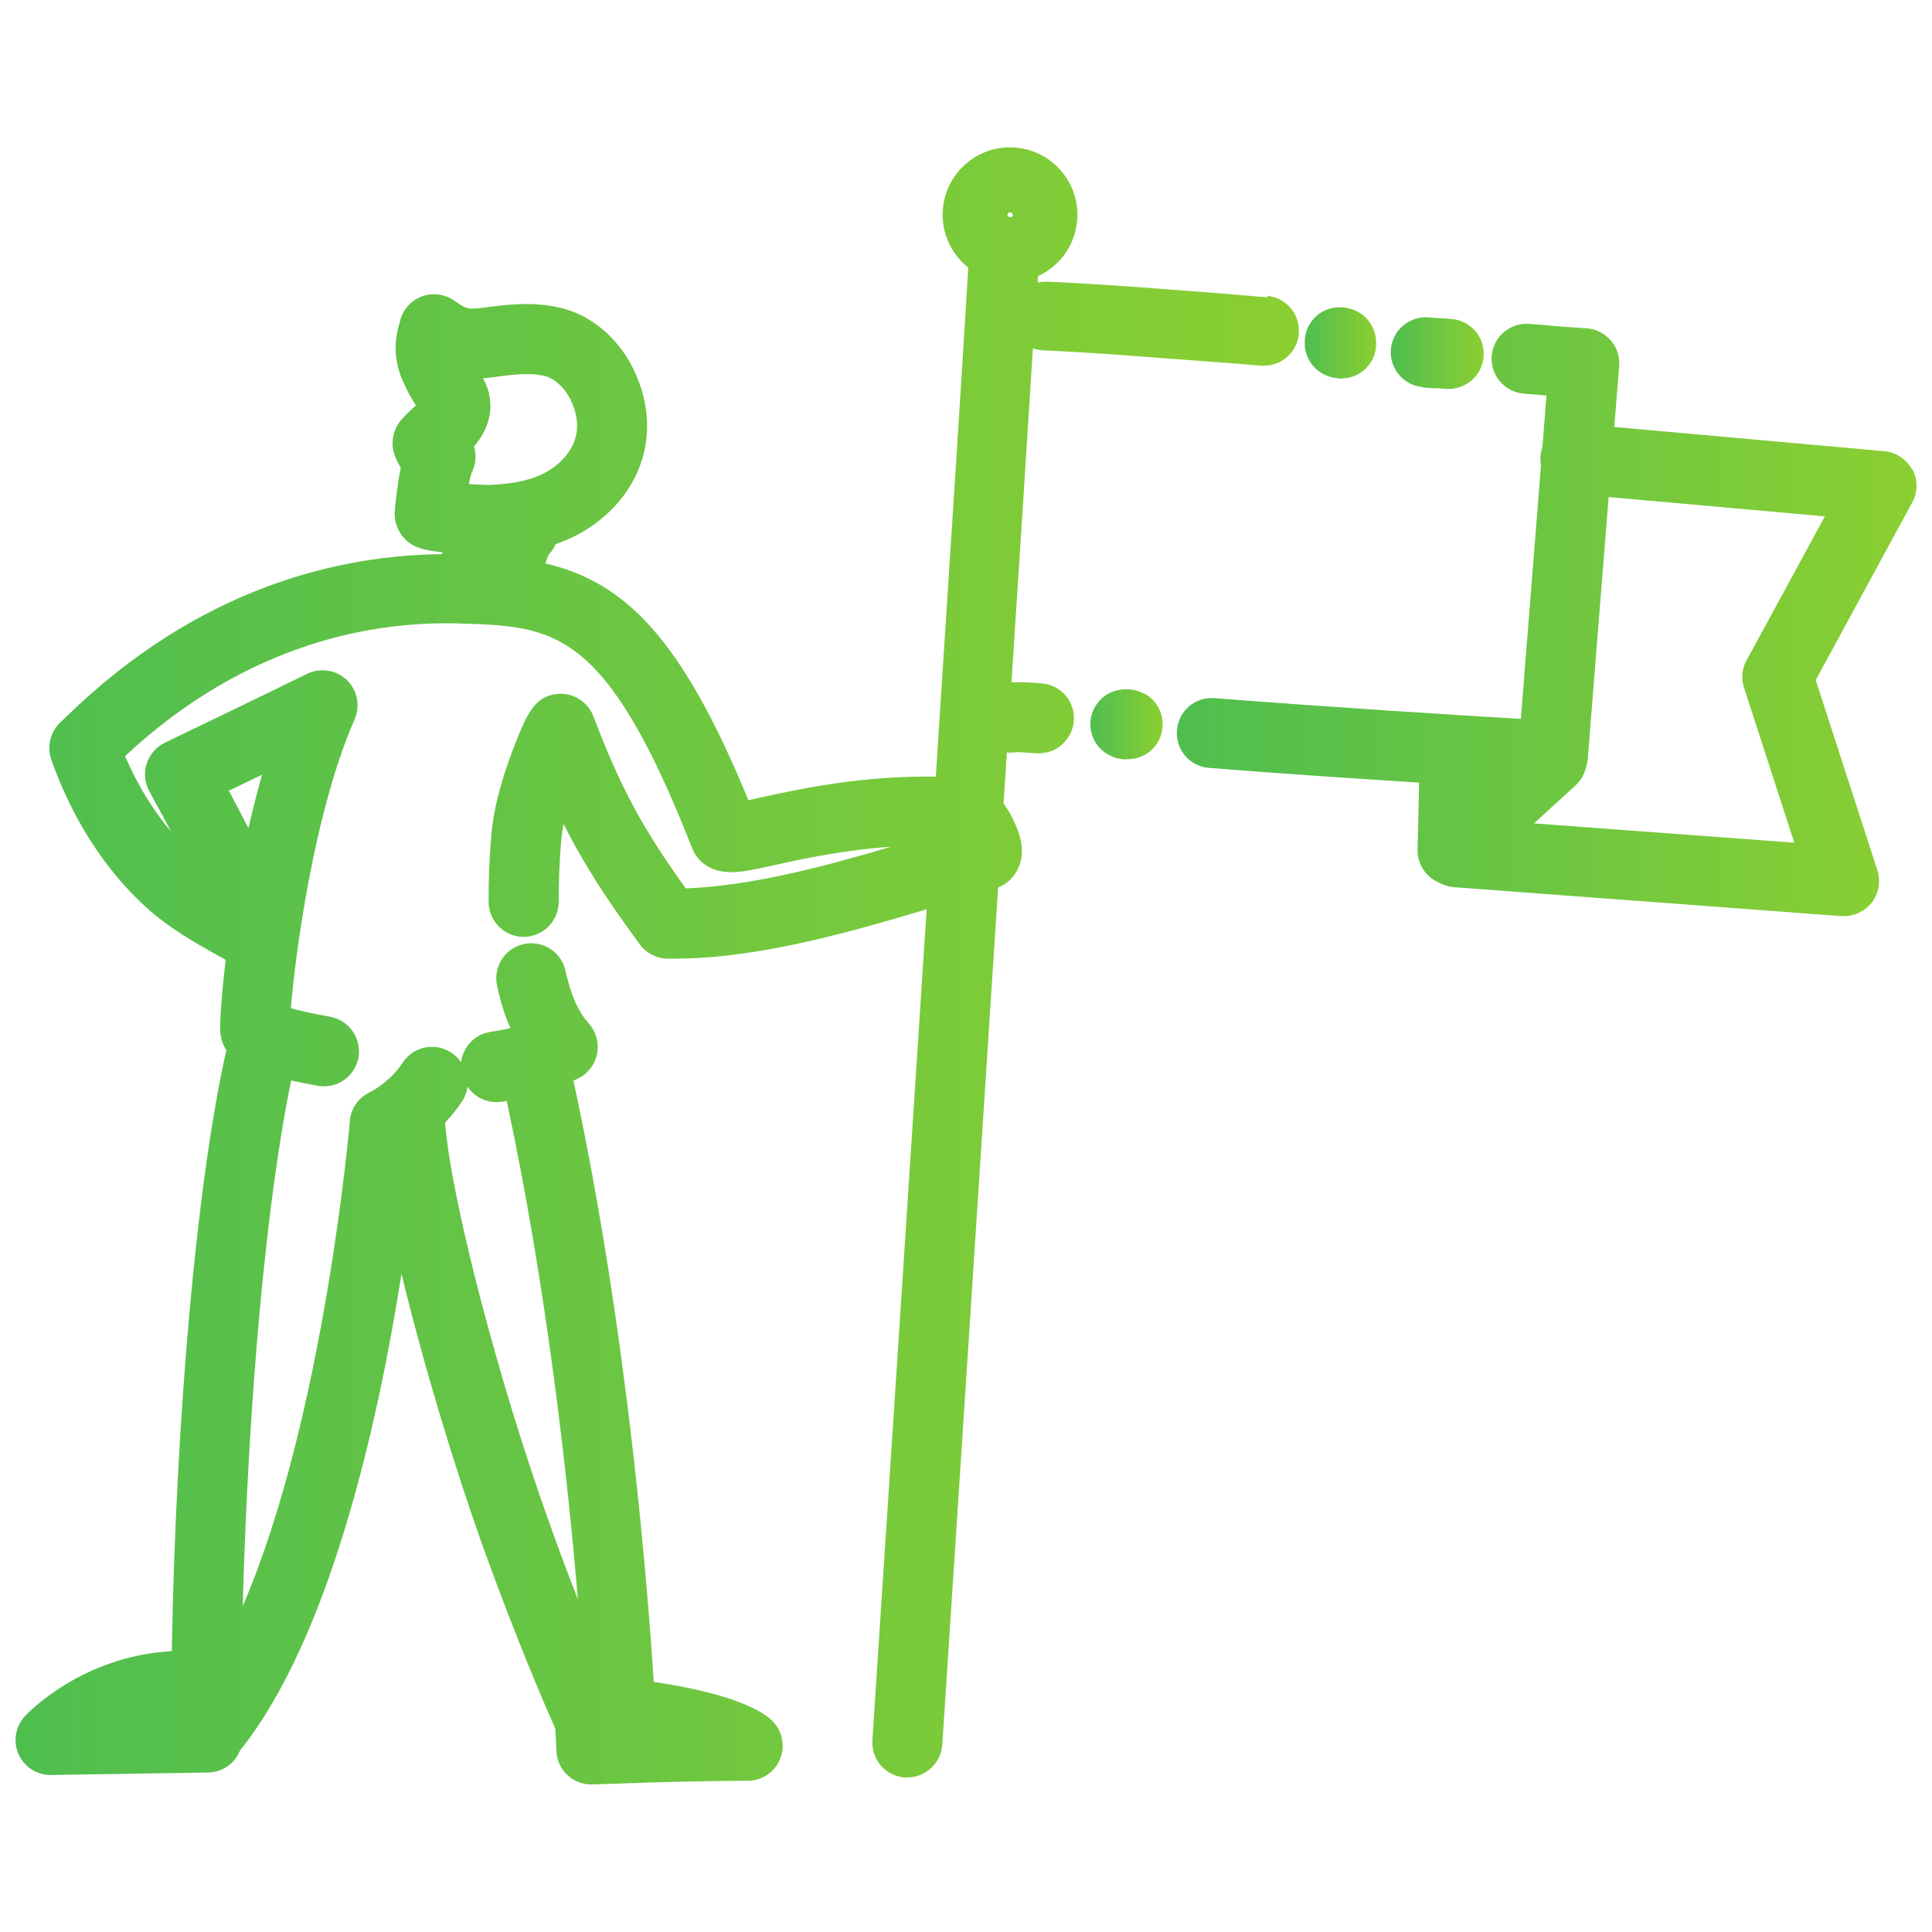 <?xml version="1.0" encoding="UTF-8"?><svg id="_レイヤー_2" xmlns="http://www.w3.org/2000/svg" xmlns:xlink="http://www.w3.org/1999/xlink" viewBox="0 0 110 110"><defs><style>.cls-1{fill:url(#_名称未設定グラデーション_11-5);}.cls-2{fill:url(#_名称未設定グラデーション_11);}.cls-3{fill:none;}.cls-4{fill:url(#_名称未設定グラデーション_11-2);}.cls-5{fill:url(#_名称未設定グラデーション_11-3);}.cls-6{fill:url(#_名称未設定グラデーション_11-4);}</style><linearGradient id="_名称未設定グラデーション_11" x1=".91" y1="55" x2="74" y2="55" gradientUnits="userSpaceOnUse"><stop offset="0" stop-color="#4fbe4f"/><stop offset="1" stop-color="#8bcf32"/></linearGradient><linearGradient id="_名称未設定グラデーション_11-2" x1="62.07" y1="41.24" x2="66.19" y2="41.24" xlink:href="#_名称未設定グラデーション_11"/><linearGradient id="_名称未設定グラデーション_11-3" x1="79.19" y1="20.12" x2="84.49" y2="20.12" xlink:href="#_名称未設定グラデーション_11"/><linearGradient id="_名称未設定グラデーション_11-4" x1="74.29" y1="19.53" x2="78.36" y2="19.53" xlink:href="#_名称未設定グラデーション_11"/><linearGradient id="_名称未設定グラデーション_11-5" x1="66.99" y1="35.31" x2="109.09" y2="35.31" xlink:href="#_名称未設定グラデーション_11"/></defs><g id="_編集モード"><polyline class="cls-3" points="110 110 0 110 0 0"/><path class="cls-2" d="M72.18,16.93c-.97-.08-1.88-.16-2.73-.23l-4.9-.37c-3.2-.22-4.83-.29-4.94-.29-.18,0-.36.01-.53.05,0-.13.02-.25.02-.37.29-.13.56-.3.81-.5.8-.64,1.3-1.56,1.41-2.58.11-1.02-.18-2.02-.83-2.82-.73-.91-1.82-1.43-2.99-1.43-.87,0-1.73.3-2.4.85-1.65,1.33-1.91,3.74-.58,5.39.18.23.39.43.61.61-.25,4.26-.99,15.78-1.85,28.98-4.25-.07-7.78.71-9.99,1.19-.22.05-.45.1-.68.15-3.83-9.33-7.08-12.43-11.56-13.48.06-.19.14-.42.22-.54.16-.17.28-.36.37-.56,1.18-.41,2.37-1.08,3.4-2.2,2.01-2.2,2.36-5.17.94-7.93-.84-1.63-2.3-2.86-3.9-3.28-.65-.17-1.34-.26-2.12-.26-.9,0-1.76.12-2.52.22h-.03c-.2.03-.37.04-.51.04-.26,0-.4,0-1.05-.46,0,0,0,0,0,0-.9-.63-2.14-.41-2.77.49-.17.25-.28.52-.33.8-.17.53-.49,1.79.2,3.33.27.61.52,1.03.73,1.35-.03.02-.05.05-.07.07-.25.22-.53.48-.8.8-.42.51-.56,1.2-.38,1.84.08.27.21.56.39.84-.2.96-.3,1.97-.34,2.41h0c0,.07-.01.14-.01.22,0,0,0,0,0,0h0c0,.49.19.98.51,1.35.51.57,1.16.73,2.21.83,0,.04-.02.07-.03.11-5.77.06-13.79,1.83-21.42,9.29-.12.12-.21.21-.27.26-.6.54-.81,1.39-.55,2.15,1.18,3.34,3.03,6.23,5.34,8.35,1.36,1.25,2.85,2.08,4.29,2.88.1.06.2.11.3.17-.27,2.24-.35,3.85-.3,4.22.05.35.16.65.34.92-1.67,7.35-2.87,20.74-3.11,34.22-5.12.28-8.22,3.54-8.36,3.7-.54.59-.69,1.44-.36,2.17.32.72,1.03,1.18,1.82,1.18.01,0,.02,0,.03,0l8.94-.14c.83-.01,1.53-.53,1.82-1.26,5.17-6.46,7.89-18.84,9.19-27.14,1.24,5.15,3.04,11.08,4.66,15.6,1.93,5.36,3.59,9.16,4.1,10.31l.06,1.28c.05,1.07.93,1.89,1.99,1.89.03,0,.05,0,.08,0,.05,0,5.18-.21,8.82-.21.83,0,1.58-.52,1.87-1.3.29-.78.06-1.66-.57-2.21-1.34-1.14-4.42-1.79-6.65-2.12-.31-4.9-1.44-19.77-4.57-34.23.19-.09.31-.15.35-.17.54-.29.91-.82,1.01-1.43s-.09-1.22-.5-1.68c-.58-.63-1.02-1.63-1.31-2.97-.23-1.08-1.29-1.76-2.37-1.53-1.08.23-1.76,1.29-1.53,2.37.19.89.44,1.69.76,2.42-.34.08-.71.15-1.12.21-.91.13-1.58.86-1.69,1.73-.14-.21-.33-.4-.56-.55-.92-.6-2.16-.35-2.76.57-.74,1.13-1.87,1.69-1.87,1.69-.65.3-1.09.93-1.14,1.64-.02.2-1.45,16.82-6.1,27.62.32-11.81,1.35-23.17,2.76-29.93.46.1.97.2,1.51.3.12.02.24.03.36.03.95,0,1.79-.68,1.96-1.64.19-1.08-.53-2.12-1.61-2.32-1.08-.19-1.78-.36-2.24-.49.25-3.01,1.31-11.15,3.63-16.44.34-.77.16-1.67-.45-2.25-.61-.58-1.51-.71-2.27-.34-1.01.51-8.02,3.89-8.09,3.92-.49.24-.86.67-1.03,1.19-.17.52-.11,1.09.15,1.56,0,.02.68,1.24,1.25,2.32-1.04-1.23-1.93-2.68-2.63-4.31,6.99-6.51,14.23-7.71,19.12-7.55,5.32.17,8.25.27,13.16,12.77.24.61.93,1.6,2.83,1.35.5-.06,1.11-.2,1.89-.37,1.58-.35,3.89-.85,6.62-1.04-4.03,1.19-8.07,2.24-11.7,2.37-2.31-3.23-3.63-5.51-5.25-9.79-.33-.87-1.22-1.4-2.14-1.27-1.21.17-1.65,1.05-2.51,3.33-.45,1.2-1.02,2.98-1.16,4.67-.12,1.35-.17,2.64-.16,3.84.01,1.09.9,1.98,1.99,1.98,0,0,.01,0,.02,0,1.1-.01,1.99-.91,1.98-2.01,0-1.07.04-2.23.14-3.46.03-.31.08-.63.14-.96,1.2,2.4,2.51,4.36,4.33,6.85.37.51.96.81,1.58.82,4.71.07,9.79-1.32,14.76-2.81-1.47,22.6-3.06,46.88-3.09,47.31-.07,1.1.76,2.05,1.86,2.12.04,0,.09,0,.13,0,1.04,0,1.92-.81,1.99-1.86.03-.44,1.69-25.8,3.18-48.81.92-.37,1.46-1.32,1.34-2.39-.06-.57-.43-1.56-1.03-2.4.06-.97.13-1.94.19-2.9.2.02.39.01.58-.02.18,0,.51.02,1.08.07.05,0,.11,0,.16,0,1.03,0,1.9-.79,1.99-1.84.09-1.1-.73-2.06-1.83-2.14-.6-.05-1.19-.09-1.72-.06.5-7.68.93-14.44,1.22-19.02.19.07.39.11.61.12.02,0,1.22.05,3.57.2l7.35.55c.47.04.96.08,1.46.12.06,0,.12,0,.17,0,1.02,0,1.89-.78,1.98-1.82.09-1.1-.72-2.06-1.81-2.16ZM26.3,62.72c.18-.27.28-.56.31-.86.36.54.97.89,1.65.89.1,0,.19,0,.29-.02.1-.01.2-.03.3-.05,2.3,10.73,3.49,21.65,4.05,28.37-.5-1.27-1.04-2.71-1.6-4.28-2.9-8.06-5.62-18.49-5.96-22.85.33-.35.66-.75.96-1.2ZM14.92,44.11c-.28,1-.54,2.02-.77,3.03-.05-.07-.09-.14-.12-.21-.22-.44-.62-1.19-1-1.91.57-.28,1.23-.59,1.89-.91ZM26.7,27.56c.05-.28.1-.5.14-.62.25-.47.3-1.02.15-1.53.33-.38.64-.85.81-1.45.12-.42.15-.85.09-1.27-.07-.51-.23-.88-.4-1.15.14-.01.3-.03.45-.05h.03c.67-.09,1.36-.19,2-.19.42,0,.78.04,1.09.12.51.13,1.06.64,1.38,1.25.83,1.61.27,2.75-.34,3.42-.9.99-2.24,1.46-4.32,1.52-.19,0-.62-.02-1.09-.05ZM57.61,12.35s-.02.01-.03.02c-.05-.01-.11-.02-.17-.03,0,0-.01,0-.02-.01-.02-.02-.04-.07-.03-.11,0-.05.03-.08.05-.1.02-.02.06-.03.1-.03.05,0,.1.03.12.06.05.07.04.16-.03.22Z"/><path class="cls-4" d="M65.13,39.49c-.24-.13-.52-.22-.81-.24-1.33-.1-2.14.85-2.23,1.79-.07.76.3,1.6,1.14,1.99.22.11.47.18.73.2.07,0,.13,0,.2,0,1.21,0,1.95-.9,2.03-1.8.07-.73-.28-1.55-1.05-1.95Z"/><path class="cls-5" d="M81.01,22.06c.56.05.7.05.87.05.04,0,.09,0,.44.03.06,0,.12,0,.17,0,1.02,0,1.89-.78,1.98-1.82.1-1.1-.72-2.06-1.81-2.16-.47-.04-.6-.04-.76-.05-.04,0-.11,0-.55-.04-1.1-.09-2.06.72-2.16,1.81-.09,1.1.72,2.06,1.81,2.16Z"/><path class="cls-6" d="M76.2,21.55c.06,0,.11,0,.17,0,1.03,0,1.9-.79,1.98-1.83,0-.02,0-.03,0-.05,0-.1.01-.2,0-.3-.06-.82-.67-1.76-1.9-1.87-1.1-.1-2.06.71-2.16,1.81,0,.04,0,.08,0,.13,0,.08,0,.16,0,.24.06.82.68,1.76,1.91,1.86Z"/><path class="cls-1" d="M108.86,26.73c-.32-.59-.91-.98-1.58-1.04l-15.37-1.38.28-3.47c.04-.54-.13-1.07-.49-1.47-.35-.4-.86-.65-1.39-.68,0,0-.97-.05-3.22-.25-1.1-.09-2.06.72-2.16,1.81-.09,1.1.72,2.06,1.81,2.16.5.04.93.08,1.31.11l-.23,2.93c-.05.15-.09.31-.11.48-.02.18,0,.36.03.53l-1.15,14.47c-3.39-.2-10.66-.65-17.44-1.18-1.1-.09-2.06.73-2.14,1.83-.09,1.1.73,2.06,1.83,2.14,4.13.33,8.44.62,11.96.84l-.09,3.81c-.02.8.44,1.53,1.17,1.86,0,0,0,0,0,0,.26.15.55.25.87.28l22.09,1.65s.1,0,.15,0c.61,0,1.19-.28,1.57-.76.41-.52.53-1.22.33-1.85l-3.51-10.83,5.5-10.12c.32-.59.32-1.3,0-1.89ZM99.44,37.59c-.26.48-.31,1.05-.14,1.57l2.86,8.82-14.82-1.1,2.37-2.17c.31-.28.51-.65.6-1.05.05-.14.08-.3.09-.45l1.19-14.91,12.31,1.1-4.46,8.2Z"/></g></svg>